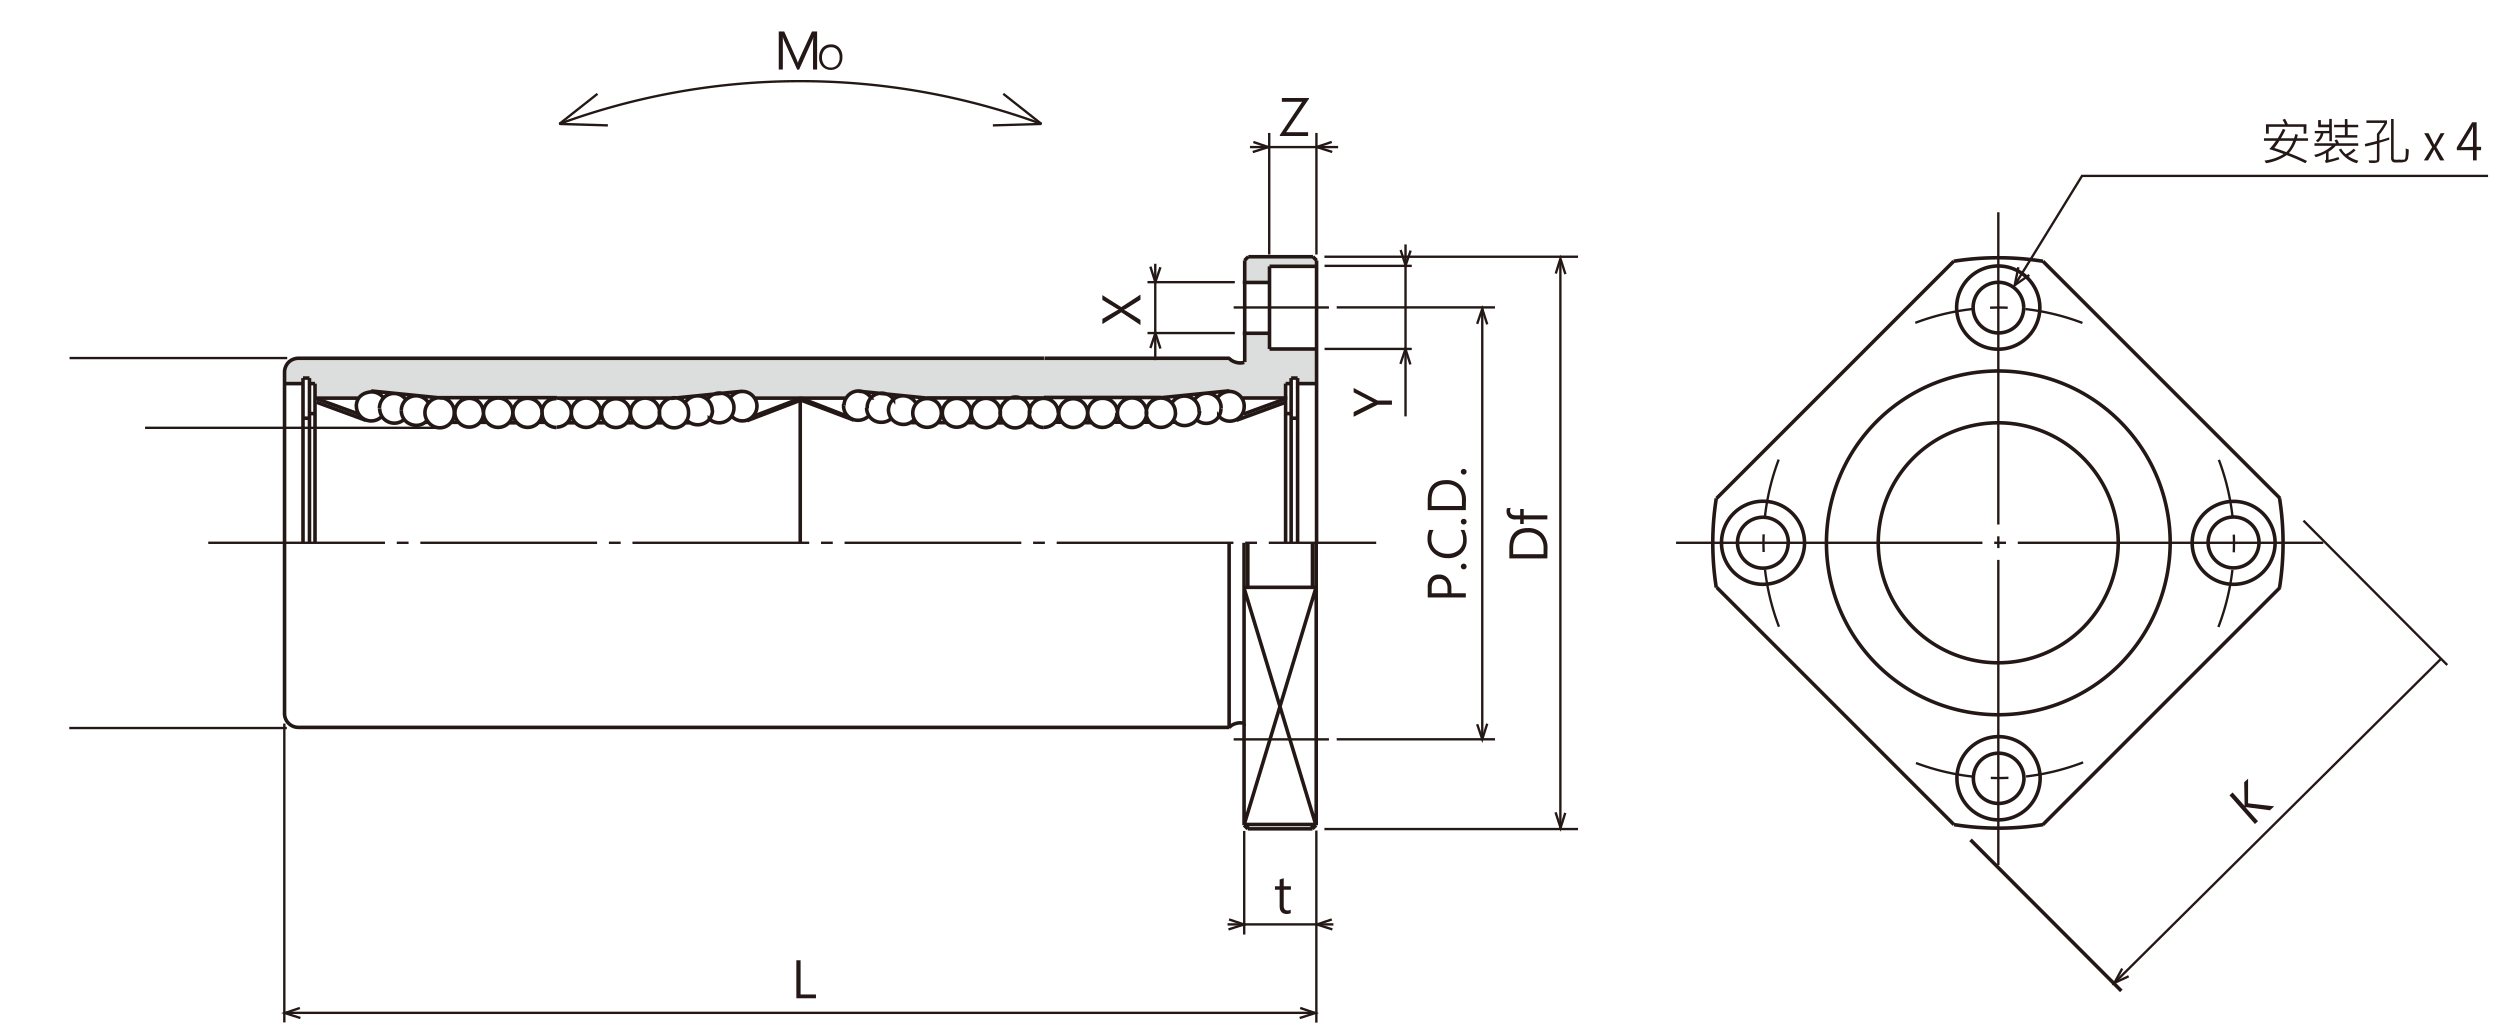<svg xmlns="http://www.w3.org/2000/svg" viewBox="0 0 347.93 143.98">
  <defs>
    <style>
      .cls-1 {
        fill: #dcdddd;
      }

      .cls-10, .cls-2, .cls-3, .cls-4, .cls-5, .cls-6, .cls-7, .cls-8 {
        fill: none;
      }

      .cls-10, .cls-2, .cls-3, .cls-4, .cls-5, .cls-6, .cls-7 {
        stroke: #231815;
      }

      .cls-10, .cls-2, .cls-3, .cls-4, .cls-5, .cls-7 {
        stroke-width: 0.33px;
      }

      .cls-3 {
        stroke-dasharray: 42.64 1.64 1.64 1.64;
      }

      .cls-4 {
        stroke-dasharray: 24.6 1.64 1.64 1.64;
      }

      .cls-5 {
        stroke-dasharray: 43.46 1.64 1.64 1.64;
      }

      .cls-6 {
        stroke-width: 0.5px;
      }

      .cls-7 {
        stroke-miterlimit: 1.64;
      }

      .cls-9 {
        fill: #231815;
      }

      .cls-10 {
        stroke-dasharray: 8.2 2.46 2.46 2.46 8.2 27.72;
      }
    </style>
  </defs>
  <title>資產 1</title>
  <g id="圖層_2" data-name="圖層 2">
    <g id="圖層_1-2" data-name="圖層 1">
      <polygon class="cls-1" points="173.67 35.72 173.13 36.25 173.13 39.26 176.62 39.26 176.62 37.02 183.16 37.02 183.16 36.25 182.64 35.73 173.67 35.72"/>
      <path class="cls-1" d="M41.35,49.88a2.4,2.4,0,0,0-1.19.54,1.78,1.78,0,0,0-.57,1.25v1.69h2.55v-.73h1l0,.73h.73v2.07H50a1.6,1.6,0,0,1,.9-.79,1.85,1.85,0,0,1,1-.14l9.49.9H93.73l9.35-.9a2.06,2.06,0,0,1,1.21.22,2.45,2.45,0,0,1,.74.68h12.72a2.07,2.07,0,0,1,.73-.71,1.32,1.32,0,0,1,1.16-.16l9.6.87h32.28l9.49-.93a4.18,4.18,0,0,1,1.1.28c.65.4.71.62.71.62l6.15,0v-2l.79,0v-.79h.88v.79h2.54l0-4.85h-6.54V46.3h-3.46v4.11a2.2,2.2,0,0,1-1.13,0,2.39,2.39,0,0,1-1-.6Z"/>
      <line class="cls-2" x1="139.63" y1="13.06" x2="144.94" y2="17.25"/>
      <line class="cls-2" x1="138.18" y1="17.45" x2="144.94" y2="17.25"/>
      <line class="cls-3" x1="233.26" y1="75.54" x2="323.34" y2="75.54"/>
      <line class="cls-2" x1="83.15" y1="13.06" x2="77.84" y2="17.25"/>
      <line class="cls-2" x1="84.6" y1="17.45" x2="77.84" y2="17.25"/>
      <line class="cls-4" x1="28.98" y1="75.54" x2="191.53" y2="75.54"/>
      <path class="cls-2" d="M144.94,17.25a97.49,97.49,0,0,0-67.1,0"/>
      <line class="cls-5" x1="278.11" y1="29.54" x2="278.11" y2="120.4"/>
      <path class="cls-6" d="M283.89,42.79a5.79,5.79,0,1,1-1.7-4.08,5.85,5.85,0,0,1,1.7,4.08m-2.25,0a3.53,3.53,0,0,0-6-2.49,3.53,3.53,0,0,0,5,5,3.54,3.54,0,0,0,1-2.5m2.68-6.44a39.8,39.8,0,0,0-12.42,0m-33,33,33-33m12.42,0,33,33m-33,45.4,33-33m-78.39,0,33,33m12-6.44a5.79,5.79,0,1,0-1.7,4.09,5.87,5.87,0,0,0,1.7-4.09m-2.25,0a3.54,3.54,0,0,0-6-2.5,3.52,3.52,0,0,0,0,5,3.54,3.54,0,0,0,6-2.5m-9.74,6.44a39.2,39.2,0,0,0,12.42,0M294.8,75.54a16.7,16.7,0,1,0-4.89,11.81,16.89,16.89,0,0,0,4.89-11.81m7.23,0a23.92,23.92,0,1,0-7,16.92,24.2,24.2,0,0,0,7-16.92m-50.89,0a5.82,5.82,0,0,0-1.69-4.08,5.77,5.77,0,0,0-8.18,0,5.78,5.78,0,0,0,4.09,9.86,5.77,5.77,0,0,0,5.78-5.78m65.49,0a5.77,5.77,0,1,0-1.69,4.09,5.82,5.82,0,0,0,1.69-4.09m-2.24,0a3.54,3.54,0,1,0-6,2.5,3.54,3.54,0,0,0,6-2.5m-65.5,0a3.54,3.54,0,1,0-3.53,3.53,3.61,3.61,0,0,0,2.5-1,3.58,3.58,0,0,0,1-2.5m-10-6.21a39.8,39.8,0,0,0,0,12.42m78.39,0a39.8,39.8,0,0,0,0-12.42"/>
      <path class="cls-6" d="M105.35,56.52a2.1,2.1,0,0,1-.61,1.46,2,2,0,0,1-2.91-.06m3.52-1.4a2.06,2.06,0,0,0-.41-1.22,2,2,0,0,0-2.36-.68,2.11,2.11,0,0,0-1,.82m71.58,1.08a2.06,2.06,0,0,0-.41-1.22,2.11,2.11,0,0,0-1.07-.74,2,2,0,0,0-1.29.06,2.07,2.07,0,0,0-1,.82m.55,1.4a2,2,0,0,0-2.65-2,2,2,0,0,0-1,.73m-6.71,1.83A2.1,2.1,0,0,0,159,56a2,2,0,0,0-2.89,0,2.05,2.05,0,0,0,0,2.88,2,2,0,0,0,2.89,0,2.1,2.1,0,0,0,.59-1.44m-4.07,0a2,2,0,0,0-2-2A2,2,0,0,0,152,56a2,2,0,0,0,0,2.88,2,2,0,0,0,1.44.6,2,2,0,0,0,2-2m-4.08,0a2,2,0,1,0-.6,1.44,2.06,2.06,0,0,0,.6-1.44m-4.08,0a2.1,2.1,0,0,0-.59-1.44,2.07,2.07,0,0,0-1.45-.6m21.64,1.72a2.06,2.06,0,0,0-.42-1.24,2.1,2.1,0,0,0-1.09-.73,2.14,2.14,0,0,0-1.3.08,2.08,2.08,0,0,0-1,.86m.51,1.35A2.06,2.06,0,0,0,163,56a2,2,0,0,0-1.44-.6,2,2,0,0,0,0,4.08,2,2,0,0,0,1.44-.6,2.06,2.06,0,0,0,.6-1.44m7.44-7.59a2,2,0,0,0,1,.58,2,2,0,0,0,1.12,0m-29.9,7.06a2,2,0,0,0,2,2m-27.86-3a2,2,0,0,0,2.08,2,2.11,2.11,0,0,0,1.45-.64m-.32-1.08a2,2,0,0,0,2,2,2,2,0,0,0,1.44-.53m-.4-1.21a2.09,2.09,0,0,0,.36,1.16,2.06,2.06,0,0,0,1,.75,2.12,2.12,0,0,0,1.22.07,2.06,2.06,0,0,0,1-.63m-6-3a2.11,2.11,0,0,0-1-.82,2,2,0,0,0-2.36.68,2,2,0,0,0-.41,1.22m6.89-.9a2,2,0,0,0-1-.73,2,2,0,0,0-2.66,2m14.46.61a2,2,0,1,0-.6,1.44,2.06,2.06,0,0,0,.6-1.44m4.08,0a2,2,0,0,0-2-2,2,2,0,0,0-1.44.6,2,2,0,0,0,0,2.88,2,2,0,0,0,1.44.6,2,2,0,0,0,2-2m4.08,0A2,2,0,0,0,139.77,56a2.05,2.05,0,0,0,0,2.88,2,2,0,0,0,3.49-1.44m2-2a2,2,0,0,0-2,2m-15.8-1.35a2.12,2.12,0,0,0-1-.86,2.17,2.17,0,0,0-1.31-.08,2,2,0,0,0-1.5,2m7.36.32a2.1,2.1,0,0,0-.59-1.44,2,2,0,1,0,0,2.88,2.1,2.1,0,0,0,.59-1.44m14.27,2a2.07,2.07,0,0,0,1.45-.6,2.1,2.1,0,0,0,.59-1.44m22.3.47a2,2,0,0,0,3.53-1.4m-.33-1.11h6.37m-18,0,9.91-1m-25.83.93H161.6m1.49,3.44h.7m-4.78,0h1.11m-4.63,0H156m-1.11,0H156m-4.63,0H152m-5.18,0h1.11m-.56,0h.56m11.67,0h.56M105,55.41h6.37m0,0V75.54m68.32-22.92h.9m-.9,0V75.54m0-17.34h.9m0-5.58V75.54m0-22.15h2.57m-3.47,4.17h-.77m0-4.17V75.54m.77-22.15h-.77m-12.41,5a2,2,0,0,0,1.44.53,2.07,2.07,0,0,0,1.4-.61,2.09,2.09,0,0,0,.57-1.42m-6.58,1.64a2,2,0,0,0,2.25.56,2,2,0,0,0,1-.75,2.09,2.09,0,0,0,.36-1.16m6-10.8h3.73m-3.73-7.07h3.73m0-2.24h6.55m-6.55,0V48.57m0,0h6.55m0-12.33v39.3m-.52-39.81.52.51m-9.5-.51-.52.51m.52-.51h9m-9.5.51V50.39m-27.87-.53h25.79m-53.32,5.55h-6.37m28.34,3.44h-1.11m-9.24-3.4-9.91-1m25.82.93H129m-1.48,3.44h-.71m4.79,0h-1.11m4.63,0h-.55m1.1,0h-1.1m4.63,0h-.56m5.19,0H142.7m.56,0h-.56m-11.68,0h-.55m20.39,0H152M99.12,57.13a2.06,2.06,0,0,0-.42-1.24,2.11,2.11,0,0,0-1.08-.73,2.17,2.17,0,0,0-1.31.08,2.12,2.12,0,0,0-1,.86m.51,1.35A2,2,0,0,0,92.35,56a2.05,2.05,0,0,0,0,2.88,2,2,0,0,0,3.48-1.44m-20.38,0A2.1,2.1,0,0,0,76,58.89a2.07,2.07,0,0,0,1.45.6M182.66,75.54v6.21m-9-6.21v6.21m-2.6-6.21v25.69m2.6,14.12-.52-.51m0,0V75.54m9.5,39.81.52-.51m-9.5.51h9m.52-.51V75.54m-37.89,25.69h25.79m2.08,13.51,10-33m-10,33h10m-10-33h10m-10,18.94a2,2,0,0,0-1.12,0,2,2,0,0,0-1,.59m11.58,13.51v.61m-9-.61v.61m9.5-.61-10-33M43.07,52.62V75.54m0-17.34h-.9m0-5.58V75.54m0-22.15H39.6m3.47,4.17h.77m-2.31-7.7a2,2,0,0,0-1.37.56,2,2,0,0,0-.56,1.36m10,4.74A2.1,2.1,0,0,0,50.23,58a2.05,2.05,0,0,0,2.92-.06m-.31-1.08a2.09,2.09,0,0,0,.57,1.42,2.07,2.07,0,0,0,1.4.61,2,2,0,0,0,1.44-.53m-.4-1.21a2.09,2.09,0,0,0,.36,1.16,2,2,0,0,0,1,.75,2,2,0,0,0,2.25-.56m-6-3a2.07,2.07,0,0,0-1-.82,2,2,0,0,0-1.29-.06A2.11,2.11,0,0,0,50,55.3a2.06,2.06,0,0,0-.41,1.22m6.89-.9a2,2,0,0,0-3.29,0,2.06,2.06,0,0,0-.38,1.2m14.45.61A2.1,2.1,0,0,0,66.7,56a2,2,0,1,0,0,2.88,2.1,2.1,0,0,0,.59-1.44m4.08,0a2.06,2.06,0,0,0-.6-1.44,2,2,0,0,0-1.44-.6,2,2,0,0,0,0,4.08,2,2,0,0,0,1.44-.6,2.06,2.06,0,0,0,.6-1.44m4.08,0a2,2,0,0,0-2-2A2,2,0,0,0,72,56a2,2,0,0,0,0,2.88,2,2,0,0,0,1.44.6,2,2,0,0,0,2-2m2-2A2.07,2.07,0,0,0,76,56a2.1,2.1,0,0,0-.59,1.44M59.65,56.1a2,2,0,0,0-2.29-.94,2.1,2.1,0,0,0-1.09.73,2.06,2.06,0,0,0-.42,1.24m7.36.32A2,2,0,0,0,59.73,56a2.05,2.05,0,0,0,0,2.88,2,2,0,0,0,3.48-1.44m14.28,2a2.06,2.06,0,0,0,1.44-.6,2.1,2.1,0,0,0,.59-1.44m16,1a2,2,0,0,0,1,.63A2.08,2.08,0,0,0,97.8,59a2,2,0,0,0,1-.75,2,2,0,0,0,.36-1.16m-7.36.32a2,2,0,0,0-2-2,2,2,0,0,0-1.44.6,2,2,0,0,0,0,2.88,2,2,0,0,0,1.44.6,2,2,0,0,0,2-2m-4.08,0a2,2,0,1,0-.6,1.44,2.06,2.06,0,0,0,.6-1.44m-4.08,0A2.06,2.06,0,0,0,83,56a2,2,0,0,0-1.44-.6,2.06,2.06,0,0,0-1.44.6,2,2,0,0,0,0,2.88,2.06,2.06,0,0,0,1.44.6,2,2,0,0,0,1.44-.6,2.06,2.06,0,0,0,.6-1.44m-4.08,0A2.1,2.1,0,0,0,78.93,56a2.06,2.06,0,0,0-1.44-.6m5.56,3.44h1.11m-6.67-3.44H93.8m1.48,3.44H96m-4.78,0h1.11m-4.63,0h.55m-1.1,0h1.1m-4.63,0h.56m-5.19,0h1.11m-.56,0h.56m11.68,0h.55m-20.39,0h-1.1M50,55.41H43.84m17.73,0-9.91-1m25.83.93H61.18m-1.49,3.44H59m4.78,0H62.66m4.63,0h-.55m1.11,0H66.74m4.63,0h-.55m5.18,0H74.89m.56,0h-.56m-11.68,0h-.55M43.84,53.39V75.54m-.77-22.15h.77m-.77-.77h-.9m103.12,48.61H41.53M145.29,49.86H41.53M93.4,55.45l9.91-1m-4.59,3.86a2.05,2.05,0,0,0,2.84-.08,2.06,2.06,0,0,0,.58-1.42m0,0a2,2,0,0,0-2.66-2,2,2,0,0,0-1,.73M39.6,99.3V75.54m0,23.76a1.93,1.93,0,0,0,1.93,1.93M39.6,51.78V75.54"/>
      <line class="cls-2" x1="9.68" y1="49.83" x2="39.97" y2="49.83"/>
      <line class="cls-2" x1="20.19" y1="59.54" x2="61.14" y2="59.54"/>
      <line class="cls-2" x1="9.64" y1="101.32" x2="39.92" y2="101.32"/>
      <line class="cls-2" x1="39.57" y1="100.7" x2="39.57" y2="142.29"/>
      <line class="cls-2" x1="183.2" y1="115.59" x2="183.2" y2="142.32"/>
      <line class="cls-2" x1="173.16" y1="115.64" x2="173.16" y2="130.06"/>
      <line class="cls-2" x1="170.84" y1="128.65" x2="185.57" y2="128.65"/>
      <line class="cls-2" x1="159.7" y1="39.27" x2="171.85" y2="39.27"/>
      <line class="cls-2" x1="159.7" y1="46.35" x2="171.85" y2="46.35"/>
      <line class="cls-2" x1="184.34" y1="37" x2="196.48" y2="37"/>
      <line class="cls-2" x1="184.34" y1="48.56" x2="196.48" y2="48.56"/>
      <line class="cls-2" x1="160.78" y1="36.71" x2="160.78" y2="50.12"/>
      <line class="cls-2" x1="176.64" y1="18.5" x2="176.64" y2="35.42"/>
      <line class="cls-2" x1="183.21" y1="18.5" x2="183.21" y2="35.42"/>
      <line class="cls-2" x1="195.61" y1="34.02" x2="195.61" y2="57.95"/>
      <line class="cls-2" x1="184.32" y1="35.73" x2="219.62" y2="35.73"/>
      <line class="cls-2" x1="184.32" y1="115.38" x2="219.62" y2="115.38"/>
      <line class="cls-2" x1="39.7" y1="140.96" x2="183.02" y2="140.96"/>
      <line class="cls-2" x1="186.03" y1="42.78" x2="208.06" y2="42.78"/>
      <line class="cls-2" x1="186.03" y1="102.89" x2="208.06" y2="102.89"/>
      <line class="cls-2" x1="206.29" y1="42.96" x2="206.29" y2="102.88"/>
      <line class="cls-2" x1="217.16" y1="36.22" x2="217.16" y2="115.25"/>
      <line class="cls-7" x1="171.69" y1="42.79" x2="184.95" y2="42.79"/>
      <line class="cls-7" x1="171.69" y1="102.9" x2="184.95" y2="102.9"/>
      <polyline class="cls-8" points="0 143.98 347.93 143.98 347.93 0 0 0"/>
      <g>
        <path class="cls-9" d="M215.35,77.71h-5.29V76.28q0-2.79,2.58-2.79a2.68,2.68,0,0,1,2,.75,2.86,2.86,0,0,1,.73,2.09Zm-4.76-.58h4.23v-.8a2.27,2.27,0,0,0-.57-1.65,2.11,2.11,0,0,0-1.59-.58q-2.07,0-2.07,2.19Z"/>
        <path class="cls-9" d="M210.26,70.68a.91.91,0,0,0-.1.4c0,.43.28.64.82.64h.59v-.88h.49v.88h3.29v.57h-3.29v.64h-.49v-.64H211A1.3,1.3,0,0,1,210,72a1.17,1.17,0,0,1-.33-.84,1.23,1.23,0,0,1,.06-.43Z"/>
      </g>
      <g>
        <path class="cls-9" d="M202,82.57h2v.58h-5.3V81.73a1.86,1.86,0,0,1,.42-1.3,1.43,1.43,0,0,1,1.16-.47,1.58,1.58,0,0,1,1.26.55,1.93,1.93,0,0,1,.45,1.36Zm-2.75,0h2.2v-.66a1.49,1.49,0,0,0-.29-1,1.08,1.08,0,0,0-.84-.34c-.71,0-1.07.42-1.07,1.26Z"/>
        <path class="cls-9" d="M203.71,79.24a.4.4,0,0,1-.29-.12.41.41,0,0,1,0-.56.4.4,0,0,1,.29-.12.41.41,0,0,1,.4.4.41.41,0,0,1-.11.28A.4.4,0,0,1,203.71,79.24Z"/>
        <path class="cls-9" d="M203.8,73.75a3,3,0,0,1,.32,1.45,2.33,2.33,0,0,1-.74,1.8,2.65,2.65,0,0,1-1.9.68,2.88,2.88,0,0,1-2-.75,2.5,2.5,0,0,1-.81-1.94,3.13,3.13,0,0,1,.22-1.24h.63a2.52,2.52,0,0,0-.31,1.25,1.93,1.93,0,0,0,.63,1.51,2.42,2.42,0,0,0,1.64.56,2.25,2.25,0,0,0,1.54-.53,1.78,1.78,0,0,0,.6-1.41,2.58,2.58,0,0,0-.36-1.38Z"/>
        <path class="cls-9" d="M203.71,73a.4.4,0,0,1-.29-.12.41.41,0,0,1,0-.56.39.39,0,0,1,.29-.11.37.37,0,0,1,.28.11.38.38,0,0,1,.12.28.41.41,0,0,1-.11.28A.4.4,0,0,1,203.71,73Z"/>
        <path class="cls-9" d="M204,71h-5.3V69.61q0-2.79,2.58-2.79a2.65,2.65,0,0,1,2,.75,2.87,2.87,0,0,1,.74,2.09Zm-4.76-.58h4.22v-.8a2.3,2.3,0,0,0-.56-1.65,2.12,2.12,0,0,0-1.6-.58c-1.38,0-2.06.73-2.06,2.19Z"/>
        <path class="cls-9" d="M203.71,66.05a.4.4,0,0,1-.29-.12.41.41,0,0,1,0-.56.44.44,0,0,1,.29-.11.38.38,0,0,1,.28.12.36.36,0,0,1,.12.27.41.41,0,0,1-.11.28A.4.4,0,0,1,203.71,66.05Z"/>
      </g>
      <path class="cls-9" d="M158.72,41v.71L156.67,43l-.26.12v0l.26.12,2.05,1.28v.72l-2.67-1.78-2.63,1.64v-.72l1.88-1.1c.13-.07.25-.14.37-.19v0a2.36,2.36,0,0,1-.38-.21l-1.87-1.14v-.67l2.63,1.67Z"/>
      <path class="cls-9" d="M182.17,13.75,179,18.4h3.05v.53h-3.93v-.14l3.09-4.62H178.4v-.53h3.77Z"/>
      <path class="cls-9" d="M179.64,127.08a1.12,1.12,0,0,1-.55.12c-.65,0-1-.37-1-1.1v-2.27h-.65v-.49h.65v-.93l.57-.19v1.12h1v.49h-1V126a.87.87,0,0,0,.13.55.52.52,0,0,0,.43.16.65.65,0,0,0,.4-.12Z"/>
      <path class="cls-9" d="M113.56,138.93h-2.73v-5.29h.59v4.76h2.14Z"/>
      <path class="cls-9" d="M188.39,54l3.33,1.74h2v.59h-2L188.39,58v-.66l2.42-1.21.32-.13h0a1.55,1.55,0,0,1-.32-.14l-2.42-1.26Z"/>
      <polyline class="cls-2" points="180.95 140.28 183.04 140.99 180.88 141.68"/>
      <polyline class="cls-2" points="171.05 127.96 173.13 128.66 170.97 129.35"/>
      <polyline class="cls-2" points="185.35 127.96 183.27 128.66 185.43 129.35"/>
      <polyline class="cls-2" points="174.43 19.76 176.52 20.47 174.35 21.16"/>
      <polyline class="cls-2" points="160.1 48.44 160.8 46.35 161.5 48.51"/>
      <polyline class="cls-2" points="161.5 37.19 160.79 39.27 160.1 37.11"/>
      <polyline class="cls-2" points="194.9 50.65 195.6 48.56 196.29 50.72"/>
      <polyline class="cls-2" points="205.58 45.07 206.29 42.98 206.98 45.14"/>
      <polyline class="cls-2" points="205.58 100.79 206.29 102.88 206.98 100.72"/>
      <polyline class="cls-2" points="216.52 38.07 217.17 35.99 217.86 38.15"/>
      <polyline class="cls-2" points="217.84 113.13 217.19 115.22 216.49 113.05"/>
      <polyline class="cls-2" points="196.32 34.87 195.62 36.95 194.93 34.79"/>
      <polyline class="cls-2" points="185.34 19.75 183.25 20.46 185.41 21.15"/>
      <polyline class="cls-2" points="41.73 140.28 39.65 140.99 41.81 141.68"/>
      <polyline class="cls-2" points="296.25 135.87 294.26 136.8 295.35 134.8"/>
      <line class="cls-6" x1="274.24" y1="116.88" x2="295.23" y2="137.91"/>
      <line class="cls-2" x1="320.58" y1="72.46" x2="340.59" y2="92.55"/>
      <line class="cls-2" x1="339.7" y1="91.71" x2="294.28" y2="136.78"/>
      <path class="cls-9" d="M316.51,112.22l-.61.55-3.16-.42-.23,0h0l1.74,1.94-.43.39-3.54-4,.44-.39,1.66,1.86h0a.83.83,0,0,1,0-.23l-.05-3.06.54-.49v3.43Z"/>
      <polyline class="cls-2" points="280.9 37.19 280.39 39.69 282.42 38.27"/>
      <polyline class="cls-2" points="280.39 39.69 289.76 24.48 346.27 24.48"/>
      <line class="cls-2" x1="173.96" y1="20.47" x2="186.23" y2="20.47"/>
      <path class="cls-9" d="M113.15,9.68V6.1q0-.4.06-1h0a2.06,2.06,0,0,1-.16.5l-1.84,4.1h-.26l-1.84-4.07a3.55,3.55,0,0,1-.16-.53h0c0,.19,0,.52,0,1V9.68h-.57V4.38h.76l1.66,3.73a4.9,4.9,0,0,1,.24.63h0c.06-.19.15-.4.25-.64L113,4.38h.72v5.3Z"/>
      <path class="cls-9" d="M114,8a1.91,1.91,0,0,1,.45-1.33,1.55,1.55,0,0,1,1.21-.49,1.47,1.47,0,0,1,1.15.48,1.81,1.81,0,0,1,.43,1.25,1.93,1.93,0,0,1-.44,1.33,1.65,1.65,0,0,1-2.36,0A1.75,1.75,0,0,1,114,8Zm.4,0a1.57,1.57,0,0,0,.32,1,1.08,1.08,0,0,0,.88.4,1.12,1.12,0,0,0,.92-.38,1.54,1.54,0,0,0,.33-1,1.62,1.62,0,0,0-.32-1.06,1.08,1.08,0,0,0-.9-.38,1.12,1.12,0,0,0-.9.4A1.61,1.61,0,0,0,114.4,8Z"/>
      <g>
        <path class="cls-9" d="M321.22,19.6h-1.66a5.08,5.08,0,0,1-1,1.71,27.06,27.06,0,0,1,2.51,1.09l-.22.32a26.26,26.26,0,0,0-2.6-1.13,6.81,6.81,0,0,1-2.89,1.12l-.2-.36a6.86,6.86,0,0,0,2.66-.91c-.54-.22-1.2-.45-2-.68a8.82,8.82,0,0,0,.92-1.16h-1.66v-.36H317a13.62,13.62,0,0,0,.71-1.3l.36.13q-.25.53-.63,1.17h1.83a4.76,4.76,0,0,0,.18-.59l.35.11-.13.48h1.54Zm-.25-1h-.37v-.95h-4.85v.95h-.39V17.29H318a5.15,5.15,0,0,0-.33-.61l.33-.16a6,6,0,0,1,.4.77H321Zm-1.83,1h-1.91a9.5,9.5,0,0,1-.71,1c.44.12,1,.31,1.67.57A4.13,4.13,0,0,0,319.14,19.6Z"/>
        <path class="cls-9" d="M328.21,20.29h-3.14a4.23,4.23,0,0,1-1,.83v1.12a11.82,11.82,0,0,0,1.38-.38l.12.31a14.4,14.4,0,0,1-1.87.51l-.14-.31c.1-.05.15-.1.15-.18V21.3a6.79,6.79,0,0,1-1.43.58l-.21-.33a5.36,5.36,0,0,0,2.47-1.26h-2.43v-.35h3a2.73,2.73,0,0,0-.22-.42l.36-.11a4.32,4.32,0,0,1,.27.53h2.67Zm-3.67-.64h-.36v-1.1h-.83a1.91,1.91,0,0,1-.77,1.26l-.27-.26a1.46,1.46,0,0,0,.67-1h-.83v-.33h2v-.51h-1.53v-1H323v.63h1.16v-.79h.36Zm3.67-1.94h-1.48v1.1h1.34v.34H325v-.34h1.34v-1.1h-1.5v-.34h1.5v-.8h.36v.8h1.49Zm0,4.67-.2.34a4.27,4.27,0,0,1-2.51-1.9l.33-.14a2.91,2.91,0,0,0,.63.78,4.13,4.13,0,0,0,1.11-.77l.26.23a4.76,4.76,0,0,1-1.05.78A4.76,4.76,0,0,0,328.25,22.38Z"/>
        <path class="cls-9" d="M332.52,19.45l-1.37.42v2.22c0,.25-.06.41-.19.48a1.9,1.9,0,0,1-.79.11h-.42l-.11-.36.71,0a1.18,1.18,0,0,0,.37,0,.13.13,0,0,0,.08-.13V20c-.58.16-1.11.29-1.61.39l-.08-.35,1.69-.42v-1a9.8,9.8,0,0,0,1.05-1.51h-2.51v-.35h2.86v.4a10.9,10.9,0,0,1-1.05,1.59v.79c.41-.11.86-.25,1.37-.42Zm2.71,1.36a6.4,6.4,0,0,1-.08,1.09.75.75,0,0,1-.31.57,2.2,2.2,0,0,1-1,.13,3.29,3.29,0,0,1-.67,0,.53.53,0,0,1-.29-.2.74.74,0,0,1-.11-.47V16.56h.36V22a.21.21,0,0,0,.11.21,2.48,2.48,0,0,0,.66,0,3,3,0,0,0,.69,0q.17,0,.21-.6a8.13,8.13,0,0,0,0-.95Z"/>
        <path class="cls-9" d="M340.21,18.54l-1.14,1.92,1.12,1.86h-.6l-.67-1.24c-.05-.09-.1-.18-.15-.29h0s-.05.1-.15.29l-.7,1.24h-.59l1.16-1.85-1.11-1.93h.6l.81,1.6h0s.05-.08.07-.13l.8-1.47Z"/>
        <path class="cls-9" d="M345.3,20.9h-.62v1.42h-.51V20.9h-2.25v-.38l2.13-3.5h.63v3.41h.62Zm-1.13-.47V18.09c0-.16,0-.34,0-.55h0A4.26,4.26,0,0,1,344,18l-1.5,2.48Z"/>
      </g>
      <line class="cls-6" x1="44.06" y1="55.98" x2="50.92" y2="58.5"/>
      <line class="cls-6" x1="44" y1="55.47" x2="49.9" y2="57.62"/>
      <line class="cls-6" x1="178.92" y1="55.98" x2="172.05" y2="58.5"/>
      <line class="cls-6" x1="178.97" y1="55.47" x2="173.07" y2="57.62"/>
      <polyline class="cls-6" points="103.97 58.55 111.45 55.68 118.81 58.46"/>
      <polyline class="cls-6" points="104.74 57.98 111.45 55.41 118.04 57.98"/>
      <path class="cls-10" d="M308.74,87.26a32.74,32.74,0,1,0-17.25,18.19,33.13,33.13,0,0,0,17.25-18.19"/>
      <polyline class="cls-8" points="0 143.98 347.93 143.98 347.93 0 0 0"/>
    </g>
  </g>
</svg>
